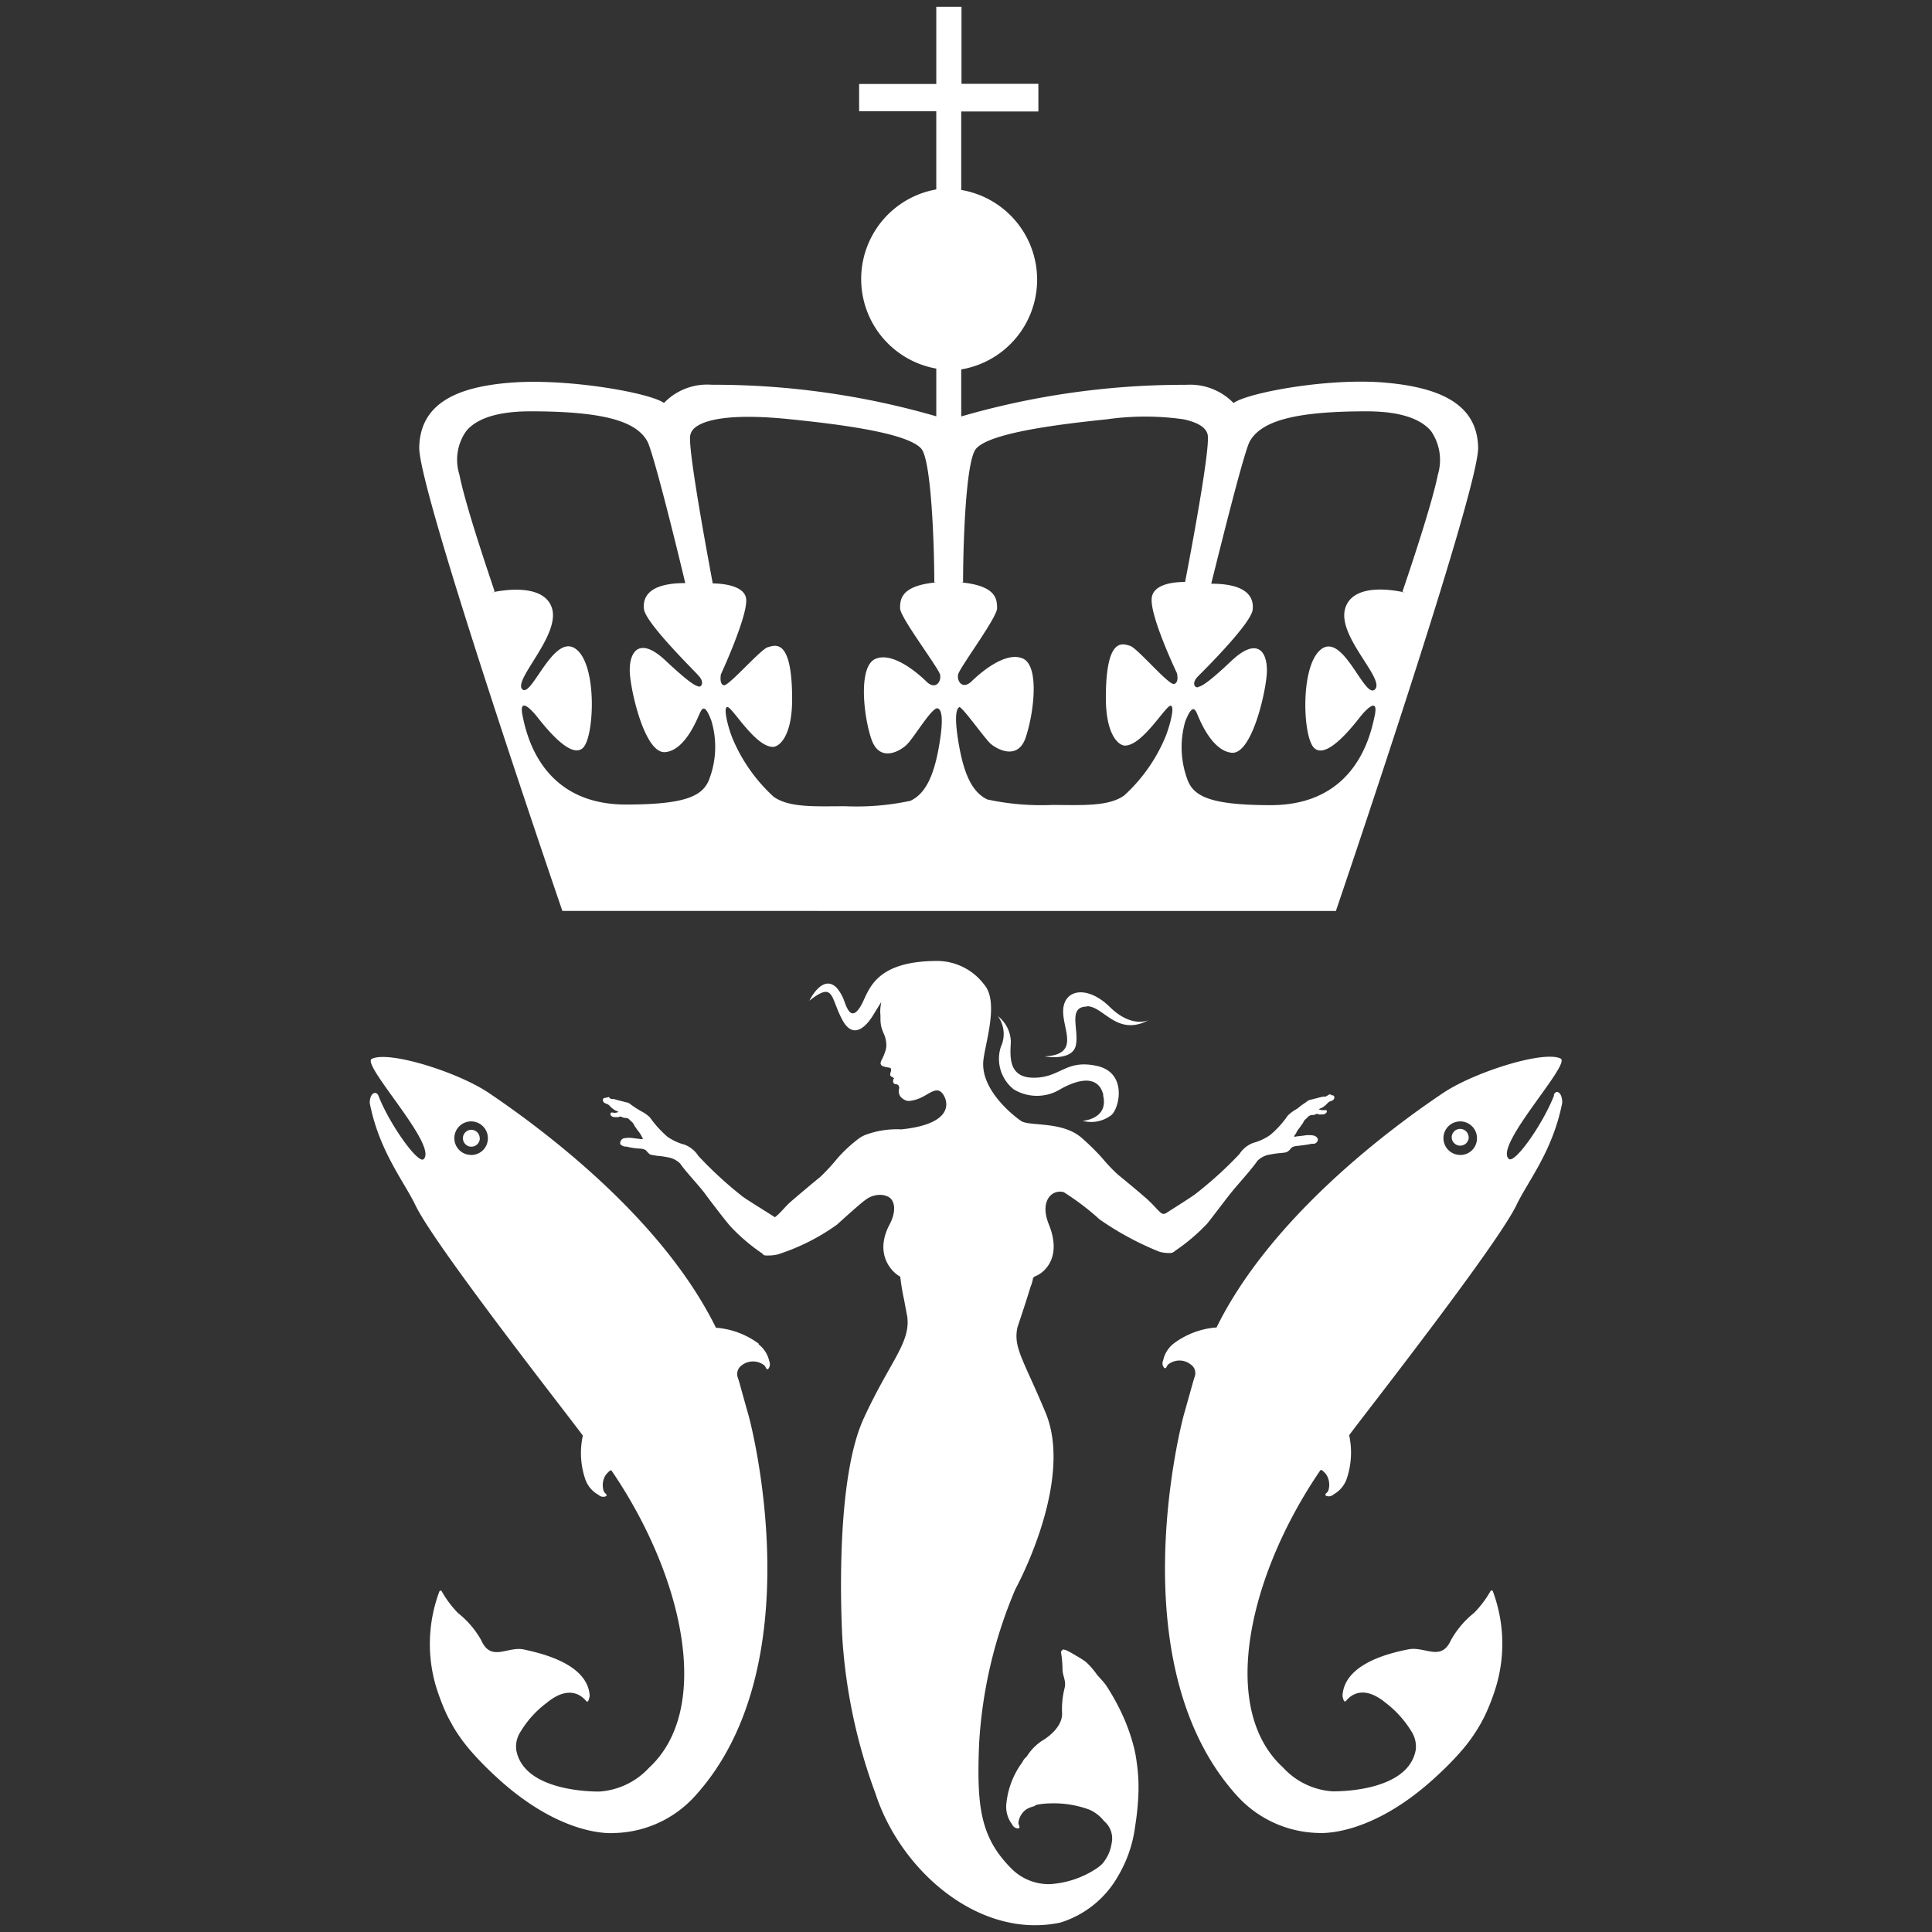 <svg id="f7744a62-ca2c-4ed2-8534-9b1b585d24b9" data-name="b6e5d0ef-ada4-4094-ac40-aa654ba376fe" xmlns="http://www.w3.org/2000/svg" viewBox="0 0 283.46 283.46"><rect x="0" y="0" width="283.46" height="283.46" fill="#333333" stroke="none"/><path d="M196,133.66s21-61.67,20.87-68-5.52-8.83-13.76-9.53-20,1.47-22.13,3a8.87,8.87,0,0,0-6.95-2.67,117.21,117.21,0,0,0-33,4.64v-6.9a13.35,13.35,0,0,0,0-26.33V16.36h11.32V12.3H141.07V1h-3.7V12.32H126.05v4h11.32V27.79a13.35,13.35,0,0,0,0,26.29v7a117.35,117.35,0,0,0-32.95-4.63,8.78,8.78,0,0,0-7,2.67c-2.13-1.5-13.91-3.58-22.17-3s-13.61,3.09-13.74,9.53,21,68,21,68ZM183.37,64.75c1.75-3.09,6.92-4.4,17.15-4.4,4.69,0,7.85,1,9.44,2.9a7.46,7.46,0,0,1,1,6.4c-1,5-5.15,17-5.19,17.15l.36.14s-7.35-1.91-8.73,2.21,5.89,10.44,4.33,12-4.82-9-8.19-5.63c-2.77,2.77-2.37,12.6-.75,14.2,1.91,1.91,6.08-3.69,6.9-4.7s2.59-2.77,2,0-2.74,13.11-15.25,13.11c-8.61,0-11.13-1.22-12.12-3.49a13.62,13.62,0,0,1-.42-8.8c1-2.52,1.41-1.91,1.79-1s2.14,5.29,5,5.6,4.91-8.29,5.16-11.44-1.18-5.83-5.22-2-4.48,3.62-4.84,3.81-1.11-.49,0-1.6,7.77-7.74,8-9.76c.19-1.69-.65-3.81-6.08-3.81C179.38,78.93,182.57,66.16,183.37,64.75Zm-33.3,31.87c-2.5-1.1-6.14,2-7.49,3.32s-2.23,0-2-1,5.71-8.33,5.71-9.69-.13-3.33-5.37-3.81h.38c0-4.86.34-17.84,1.91-19.61,2-2.31,11.91-3.56,19.19-4.31a40,40,0,0,1,11.25,0c1.54.33,3.41,1,3.56,2.42.29,2.84-3.3,21.27-3.34,21.46h.4s-4.89-.32-5.28,2.25,3.68,11.1,3.68,11.1.38,1.41-.42,1.6-5.39-5.28-6.44-5.59-3.56-1.46-3.56,7.63c0,5.49,1.9,7,2.8,7,2.61,0,6-5.93,6.71-5.85s-.27,3.39-.82,4.69a24.18,24.18,0,0,1-6,8.48c-2.3,1.64-6.09,1.41-10.54,1.39a37.69,37.69,0,0,1-9.53-.8c-1.9-.91-3.27-3-4.13-7.74s-.34-5.6,0-5.81,3.7,4.55,4.57,5.34,4,2.57,5.17-.86S152.58,97.73,150.07,96.62ZM101.25,64a1.93,1.93,0,0,1,.75-1.28c1.08-.88,4.32-2.21,14-1.2,7.3.74,17.15,2,19.17,4.31,1.52,1.77,1.91,14.75,1.91,19.61h.38c-5.26.46-5.4,2.46-5.4,3.81S137.72,98,137.93,99s-.67,2.3-2,1-5-4.43-7.51-3.32-1.74,8.31-.58,11.74,4.06,1.91,5.17.86,3.81-5.72,4.61-5.34c.44.21.95,1.11.1,5.82s-2.23,6.82-4.14,7.73a37.65,37.65,0,0,1-9.53.8c-4.42,0-8.21.25-10.54-1.39a24.29,24.29,0,0,1-6-8.48c-.56-1.29-1.49-4.63-.8-4.69s4.07,5.85,6.69,5.85c.91,0,2.82-1.52,2.82-7,0-9.07-2.52-7.91-3.57-7.62s-5.72,5.71-6.44,5.58-.44-1.6-.44-1.6,4-8.65,3.7-11.09-5.28-2.25-5.28-2.25h.38C104.53,85.28,101,66.85,101.25,64ZM76.67,105c-.56-2.76,1.18-1,2,0s5,6.6,6.88,4.71c1.6-1.6,2.06-11.44-.73-14.2-3.37-3.39-6.8,7-8.19,5.62s5.71-8,4.32-12-8.75-2.21-8.76-2.21l.38-.13c0-.12-4.18-12.09-5.17-17.16a7.28,7.28,0,0,1,1-6.38c1.57-1.91,4.75-2.9,9.42-2.9,10.31,0,15.46,1.32,17.15,4.39.8,1.41,4,14.18,5.57,20.81-5.43,0-6.25,2.12-6.06,3.81.23,2,7,8.66,8,9.76s.33,1.74,0,1.6-.78,0-4.84-3.81-5.45-1-5.22,2,2.27,11.67,5.16,11.44,4.65-4.73,5.05-5.61.79-1.52,1.74,1a13.32,13.32,0,0,1-.4,8.81c-1,2.27-3.51,3.49-12.11,3.49C79.41,118.06,77.22,107.71,76.67,105Zm82.83,42.68c-2.91,0-1.14,3.37-1.66,5.71s-4.57,1.61-4.57,1.61c5.43-.31,2.46-4.12,2.73-7s3.6-3.43,6.84-.25,5.72,1.91,5.72,1.91C163.87,152.14,162,147.68,159.5,147.63Zm2.39,13c-.86-3.55-4.71-1.8-6.37-.84a6.58,6.58,0,0,1-6.77,0,5.71,5.71,0,0,1-1.9-6.27,4.45,4.45,0,0,0-.44-4.48,4.9,4.9,0,0,1,1.9,3.81c-.13,2.25-.34,5.3,3.51,5.22s4.58-2.72,9.11-1.73,3.3,6.23,2.12,7.22a4.86,4.86,0,0,1-4.21.84s3.88-.25,3-3.77ZM70.4,167a1.24,1.24,0,1,1-1.24-1.24h0A1.24,1.24,0,0,1,70.38,167Zm145.08,0a1.24,1.24,0,0,1-1.38,1.08A1.25,1.25,0,0,1,213,167a1.24,1.24,0,0,1,2.46-.31A.81.81,0,0,1,215.48,167ZM228,160.74c-1.62,4.16-5.72,10-6.62,9.3-2.23-1.9,9-13.76,7.63-14.71-2.39-1.28-12.51,1.9-17.16,4.95-8.77,5.87-25.63,18.76-33.37,34.5h-.23a11.93,11.93,0,0,0-6.06,2.35,4.24,4.24,0,0,0-1.53,2.46,1,1,0,0,0,.17,1.12c.33.15.33-.36.6-.55a2.7,2.7,0,0,1,2.3-.46,2.75,2.75,0,0,1,.95.48,1.52,1.52,0,0,1,.65,1.65h0l-.26.84s-.84,3-1.36,4.84-9.45,36.81,7.7,55.87a16.6,16.6,0,0,0,12,5.55h0c.29,0,7.8.66,17.59-8.54a44.09,44.09,0,0,0,3.44-3.53,24.15,24.15,0,0,0,2.59-3.6,21.24,21.24,0,0,0,1-1.91,31.26,31.26,0,0,0,1.5-4,22,22,0,0,0-.51-13.9.19.19,0,0,0-.26-.08.16.16,0,0,0-.08.08,15,15,0,0,1-2.41,3.19,13.61,13.61,0,0,0-3.39,4c-1.45,3.22-3.81.86-6.25,1.35s-9.4,2-9.66,6.81h0a2.49,2.49,0,0,0,.21.74.18.18,0,0,0,.26.06l.06-.06c.57-.71,2.42-2.44,5.72.23l.27.21a15.35,15.35,0,0,1,3.6,4.06,4.11,4.11,0,0,1,.63,2.67c-1.11,6.42-12.26,6.11-12.26,6.11a10.82,10.82,0,0,1-7.22-3.5c-9.53-8.73-4.94-28.36,5.47-43.59a.19.19,0,0,1,.27,0v0a3.18,3.18,0,0,1,.63.64,2.82,2.82,0,0,1,.27,2.35c-.12.3-.59.48-.36.72a1,1,0,0,0,1.12-.17,4.27,4.27,0,0,0,1.91-2.19,12,12,0,0,0,.42-6.4.17.17,0,0,1,0-.14c1.43-2,21.59-27.65,24.53-33.75,1.71-3.57,5.32-7.89,6.71-15h0c0-1.58-.92-2-1.24-1.14Zm-13.73,8.71A2.46,2.46,0,1,1,216.7,167v0a2.44,2.44,0,0,1-2.42,2.46h0ZM111.34,197.16a12.08,12.08,0,0,0-6.06-2.34h-.23c-7.74-15.74-24.61-28.59-33.38-34.5-4.63-3.09-14.75-6.23-17.15-4.95-1.43.95,9.81,12.75,7.62,14.71-.82.71-5-5.15-6.61-9.3-.33-.82-1.3-.44-1.28,1.07h0c1.39,7.07,5,11.43,6.71,15,2.94,6.1,23.1,31.73,24.53,33.75a.17.17,0,0,1,0,.14,11.91,11.91,0,0,0,.42,6.4,4.18,4.18,0,0,0,1.91,2.19,1,1,0,0,0,1.12.18c.23-.25-.25-.42-.36-.73a2.79,2.79,0,0,1,.27-2.34,3.48,3.48,0,0,1,.62-.65.19.19,0,0,1,.27,0l0,0c10.41,15.25,14.94,34.86,5.47,43.59A10.89,10.89,0,0,1,88,262.85s-11.15.3-12.26-6.12a4,4,0,0,1,.63-2.65A14.8,14.8,0,0,1,80,250l.27-.21c3.28-2.67,5.15-.93,5.72-.23a.18.18,0,0,0,.26.06.09.09,0,0,0,.06-.06,3.27,3.27,0,0,0,.21-.74h0c-.27-4.77-7.3-6.29-9.66-6.81s-4.81,1.91-6.25-1.35a13.42,13.42,0,0,0-3.42-4,15.81,15.81,0,0,1-2.38-3.18.18.18,0,0,0-.25-.09.2.2,0,0,0-.09.09,22,22,0,0,0-.52,13.89,33.69,33.69,0,0,0,1.51,4c.3.66.67,1.29,1,1.9a24.15,24.15,0,0,0,2.59,3.6,45.74,45.74,0,0,0,3.43,3.53c9.78,9.21,17.31,8.56,17.6,8.54h0a16.47,16.47,0,0,0,12-5.55c17.16-19.06,8.26-53.94,7.74-55.75s-1.35-4.84-1.35-4.84l-.27-.84h0a1.57,1.57,0,0,1,.65-1.66,2.69,2.69,0,0,1,3.26,0c.27.19.27.71.59.56a1.06,1.06,0,0,0,.17-1.13,4.27,4.27,0,0,0-1.58-2.5Zm-42.2-27.71A2.46,2.46,0,1,1,71.58,167v0a2.44,2.44,0,0,1-2.42,2.46Zm84.74,10.18c2.1,5.18-1,7.28-2,7.62a.61.61,0,0,0-.32.31,5.25,5.25,0,0,1-.37,1.26c-.36,1.24-1,3.18-1.9,5.89-.67,3,.87,4.76,4.11,12.54,4.25,10.16-4.42,25.9-4.42,25.9a67.56,67.56,0,0,0-5.33,22.74c-.35,9,.13,13.57,4.63,18.15a7.74,7.74,0,0,0,5.72,2.4,13.92,13.92,0,0,0,6.7-2.18,6.06,6.06,0,0,0,1-.78,5.84,5.84,0,0,0,1.39-3,3.33,3.33,0,0,0-1.11-3.3,5.59,5.59,0,0,0-2.17-1.68,15.06,15.06,0,0,0-5.72-.91,10.93,10.93,0,0,0-1.9.19c-.18,0-.35.19-.54.25a4.12,4.12,0,0,0-1.05.42,2.78,2.78,0,0,0-1.18,2c0,.32.35.66,0,.82a1,1,0,0,1-.93-.61,4.25,4.25,0,0,1-.86-2.77,12.18,12.18,0,0,1,2.21-6.12c.14-.19.25-.42.38-.61s.35-.34.48-.53a7.41,7.41,0,0,1,2.13-2.19s3-1.64,3-4a12.6,12.6,0,0,1,.38-3.82c.23-1-.27-1.67-.32-2.61a15.49,15.49,0,0,0-.23-2.63A.78.78,0,0,1,156,242l.42.11c.4.19,1,.52,1.48.82a14.19,14.19,0,0,1,1.39.88,11.09,11.09,0,0,1,1.66,1.9c.46.54.94,1,1.34,1.57a32.93,32.93,0,0,1,2,3.5,27.87,27.87,0,0,1,2.11,5.72,18.47,18.47,0,0,1,.38,2.1,25.11,25.11,0,0,1,.25,4.42,38.76,38.76,0,0,1-.48,4.9,19,19,0,0,1-2.49,7.3,14.72,14.72,0,0,1-8.5,6.86c-11.78,2.5-23.39-7.49-27.11-18.93a80.43,80.43,0,0,1-4.84-22.47s-1.45-22.72,3.13-32.61c3.81-8.29,6.84-11,6.38-14.85-.19-1-.36-1.91-.47-2.51a31.82,31.82,0,0,1-.56-3.36l-.09-.09c-1.09-.58-3.81-3.23-1.47-7.63,1-1.91.78-3.45-.13-4a2.75,2.75,0,0,0-1.15-.32,3.49,3.49,0,0,0-2.3.76c-.78.53-4.14,3.6-4.14,3.6a31.13,31.13,0,0,1-8.71,4.38,6.46,6.46,0,0,1-1.91.14.65.65,0,0,1-.34-.27,27.56,27.56,0,0,1-4.69-4c-1-1.16-3-3.81-3.81-4.9s-2.76-3.13-3.56-4.31a3.38,3.38,0,0,0-1.91-.93,12.8,12.8,0,0,0-1.53-.21l-.87-.15c-.29-.12-.46-.39-.76-.69h0a2,2,0,0,0-.88-.21,9.63,9.63,0,0,1-1.91-.29,1.21,1.21,0,0,1-.87-.3c-.18-.21,0-.8.47-.92A4,4,0,0,1,93,167l1,.12h.34a5.32,5.32,0,0,0-.32-.63,3.78,3.78,0,0,0-.44-.61c-.13-.19-.27-.4-.42-.59l-.11-.19a1.24,1.24,0,0,0-.44-.57h0l-.33-.33c-.24-.21-.45-.15-.76-.21l-.25-.09-.25-.1-.28.1a5.42,5.42,0,0,1-.57,0,.68.68,0,0,1-.56-.27.38.38,0,0,1,0-.36c.14-.1.4,0,.58,0a1.75,1.75,0,0,0,.55-.12c-.17-.15-.42-.17-.61-.32a3.54,3.54,0,0,1-.63-.53,1.14,1.14,0,0,0-.57-.37l-.27-.13c-.38-.32-.19-.82.21-.7,0-.16.23,0,.33-.12s.26.17.4.23.49,0,.76.13l.74.19.74.19a1.32,1.32,0,0,1,.73.35l.68.47L94,163a5.12,5.12,0,0,1,1.36.95,15.87,15.87,0,0,0,2.55,2.82,8.11,8.11,0,0,0,2.55,1.18h0a4.18,4.18,0,0,1,2,1.64,57.24,57.24,0,0,0,6.54,6c.86.61,3.28,2.09,4.69,3,.65-.44,1.54-1.58,2.23-2.19s3.58-3.05,4.4-3.7a27.74,27.74,0,0,0,2.54-2.75,21.72,21.72,0,0,1,3-2.8,4.46,4.46,0,0,1,1.16-.66,13.32,13.32,0,0,1,5.23-.79c8.16-.85,6.78-4.46,5.94-5.37s-1.9.21-3.16.76h0a5.34,5.34,0,0,1-1.62.44,1.28,1.28,0,0,1-.74-.19,2,2,0,0,1-.46-.34,1.32,1.32,0,0,1-.32-1.17.58.58,0,0,0,0-.45.49.49,0,0,0-.42-.31c-.6,0-.4-.69-.4-.69a.44.44,0,0,1,.13-.2h0a.23.23,0,0,1-.19-.12,1.14,1.14,0,0,1-.29-.15c-.25-.17,0-.73,0-.73a1,1,0,0,0,0-.34c0-.19-.34-.21-.55-.25a3.14,3.14,0,0,1-.67-.17.59.59,0,0,1-.3-.34,1.15,1.15,0,0,1,.19-.63,9,9,0,0,0,.51-1.24,2.81,2.81,0,0,0,.14-1,4.76,4.76,0,0,0-.14-.92s-.13-.4-.15-.44a7.94,7.94,0,0,1-.44-1.18,5,5,0,0,1-.13-1.16v-.51a6.22,6.22,0,0,1,0-1.22l.11-.75s-.53.84-1.18,1.91-2.74,4-4.52.7-1.16-5.71-4.84-2.82c0,0,1.91-4,4-1.9a6.13,6.13,0,0,1,1.1,1.9c.48,1.36,1.18,3.13,2.59.5,1.09-2.06,1.91-6.33,11.1-6.33a8.67,8.67,0,0,1,6.86,3.47c2.38,2.74-.21,9.53-.15,11.7,0,3.81,4,7.21,5.47,8.24,1.1.93,6,0,8.94,2.51a36.06,36.06,0,0,1,3,2.94,25.68,25.68,0,0,0,2.38,2.51c.82.65,3.55,2.92,4.4,3.7s1.28,1.37,1.91,1.91a.63.63,0,0,0,.76,0c1.41-.9,3.42-2.16,4.23-2.75a56.74,56.74,0,0,0,6.5-5.89,4.17,4.17,0,0,1,2-1.64h0a8,8,0,0,0,2.54-1.18,14.25,14.25,0,0,0,2.55-2.82,5.83,5.83,0,0,1,1.36-1l.68-.54.69-.47a1.32,1.32,0,0,1,.72-.35l.75-.19.74-.19c.25-.09.53,0,.76-.13s.25-.17.38-.23.31,0,.33.12c.42-.12.61.38.23.7a1.11,1.11,0,0,1-.27.13,1.06,1.06,0,0,0-.57.37,4,4,0,0,1-.63.53c-.21.15-.44.17-.61.32a1.69,1.69,0,0,0,.55.12h.57a.3.3,0,0,1,0,.36.73.73,0,0,1-.53.27,5.42,5.42,0,0,1-.57,0l-.29-.1-.25.1-.24.09a1,1,0,0,0-.77.21l-.32.33h0a1.18,1.18,0,0,0-.44.57,1.27,1.27,0,0,1-.13.19c-.14.19-.27.4-.42.59a4.14,4.14,0,0,0-.42.61c0,.15-.38.51-.34.63s.26,0,.36,0l1.05-.12a4,4,0,0,1,1.46,0c.42.12.79.52.48.92s-.59.25-.88.3c-.63.14-1.18.19-1.9.29a2,2,0,0,0-.9.21h0c-.3.3-.47.57-.76.69s-.58.11-.88.15a12.92,12.92,0,0,0-1.52.21,3.32,3.32,0,0,0-1.91.93c-.8,1.18-2.65,3.22-3.56,4.31s-2.92,3.81-3.81,4.9a28.09,28.09,0,0,1-4.71,4,1.22,1.22,0,0,1-.54.31,5.31,5.31,0,0,1-1.77-.18,44,44,0,0,1-8.77-4.74,38.11,38.11,0,0,0-5.26-4C154.34,174.46,152.49,176.18,153.88,179.63Z" style="fill:#fff"/></svg>